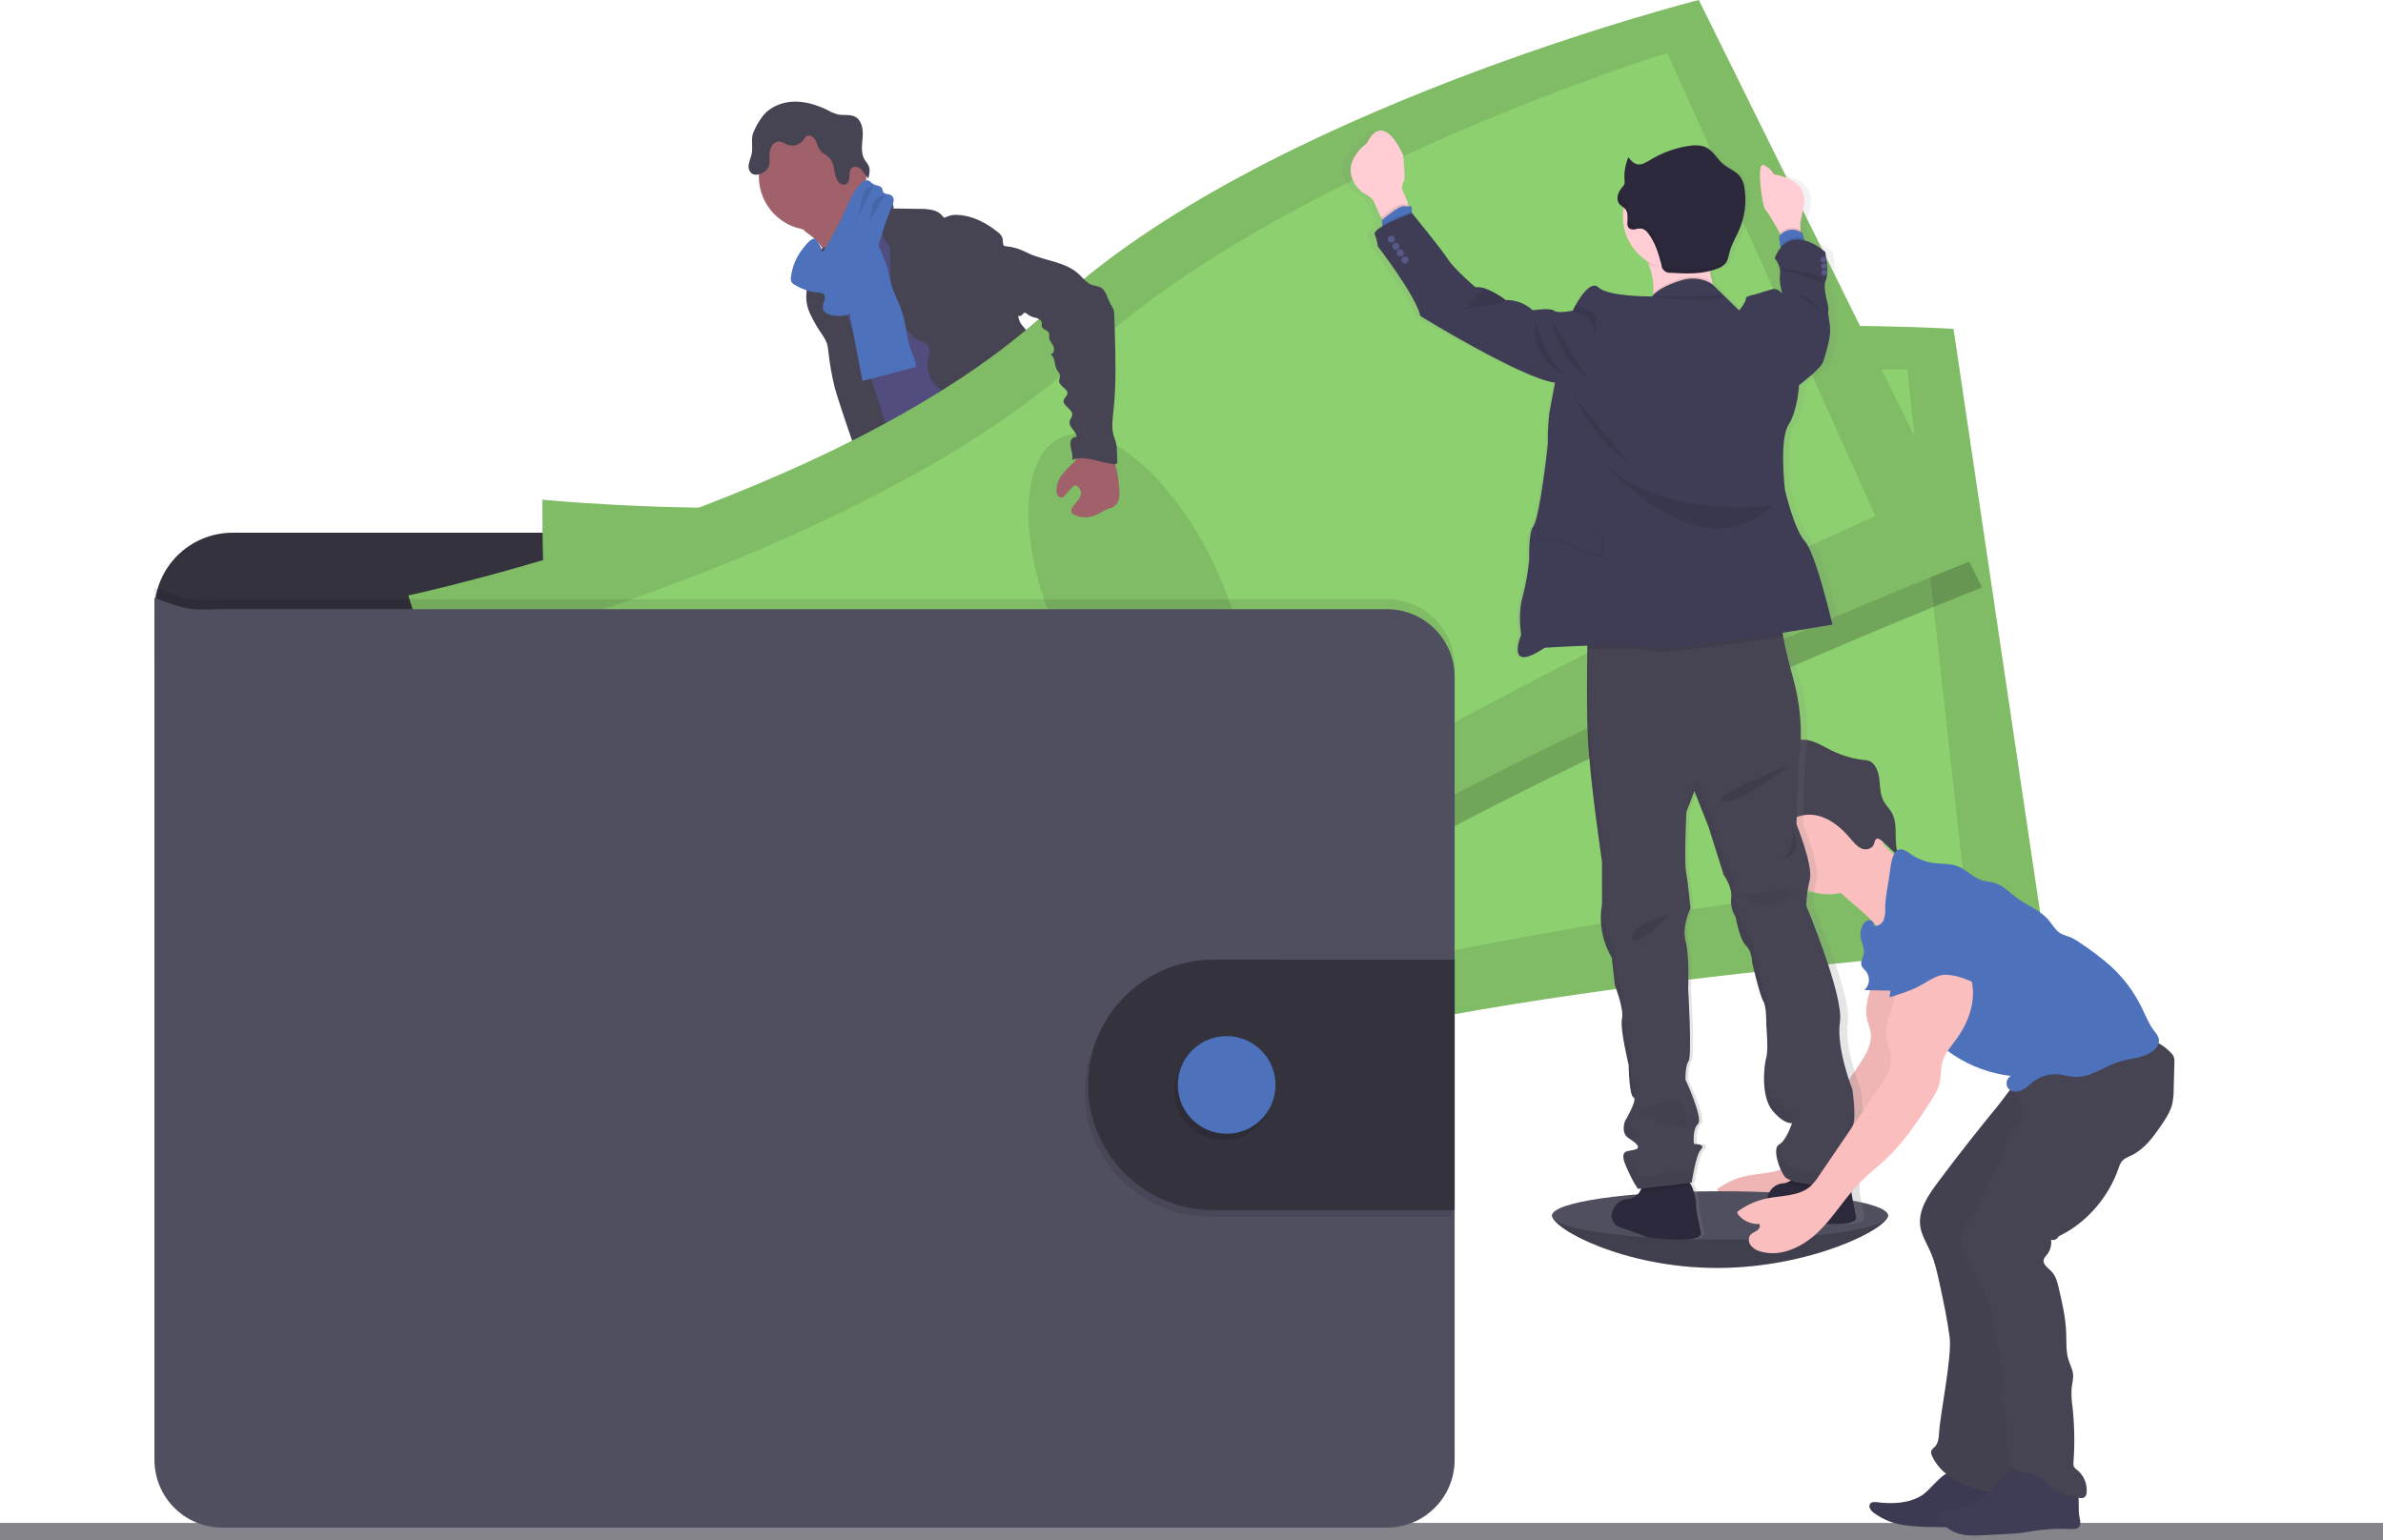<?xml version="1.0" encoding="utf-8"?>
<!-- Generator: Adobe Illustrator 16.0.3, SVG Export Plug-In . SVG Version: 6.00 Build 0)  -->
<!DOCTYPE svg PUBLIC "-//W3C//DTD SVG 1.1//EN" "http://www.w3.org/Graphics/SVG/1.1/DTD/svg11.dtd">
<svg version="1.1" id="baed4b18-14ee-447f-bd84-b0265ca0ad8a"
	 xmlns="http://www.w3.org/2000/svg" xmlns:xlink="http://www.w3.org/1999/xlink" x="0px" y="0px" width="1049.58px"
	 height="678.59px" viewBox="0 0 1049.58 678.59" enable-background="new 0 0 1049.58 678.59" xml:space="preserve">
<title>wallet</title>
<rect y="670.92" fill="#85848B" width="1049.58" height="7.67"/>
<path fill="#504F60" d="M831.54,535.49c0,5.899-34.39,23.1-75.24,23.1c-40.85,0-72.68-17.2-72.68-23.1c0-5.9,33.11-4,74-4
	S831.54,529.58,831.54,535.49z"/>
<path opacity="0.2" enable-background="new    " d="M831.54,535.49c0,5.899-34.39,23.1-75.24,23.1c-40.85,0-72.68-17.2-72.68-23.1"
	/>
<path fill="#4D72BB" d="M420.15,427.23c6.63,0.85,13.51,1.39,19.859-0.671c1-0.31,2.101-1,2-2c-0.071-0.363-0.226-0.705-0.45-1
	c-2.394-3.59-4.404-7.421-6-11.43c-0.063-0.209-0.192-0.392-0.369-0.52c-0.207-0.075-0.434-0.075-0.641,0
	c-2.93,0.77-5.46,2.659-8.37,3.47c-1.483,0.407-3.032,0.522-4.56,0.34c-1.32-0.15-3.12-1.24-4.32-1.1
	C417.98,418.69,419.64,422.77,420.15,427.23z"/>
<path fill="#4D72BB" d="M545.54,416.16c4.37-3,8.9-6.15,11.479-10.78c0.185-0.276,0.292-0.598,0.311-0.93
	c-0.044-0.327-0.172-0.637-0.37-0.9c-2.458-3.907-5.621-7.321-9.33-10.07c-1.935,1.367-3.683,2.98-5.2,4.801
	c-1.1,1.159-4.14,3-4.17,4.77c0,1,1.16,2.16,1.7,3c0.73,1.08,1.42,2.18,2.08,3.3C542.42,409.9,545.89,415.94,545.54,416.16z"/>
<path fill="#514E7F" d="M446.14,440.62c0.078,1.03-0.204,2.056-0.8,2.899c-0.467,0.47-1.045,0.813-1.68,1
	c-9.271,3.32-20-0.819-29.25,2.45c-1.9,0.67-3.7,1.641-5.61,2.28c-2.276,0.685-4.626,1.101-7,1.24c-3.27,0.31-6.56,0.51-9.84,0.6
	c-2.492,0.177-4.997-0.043-7.42-0.649c-2.451-0.628-4.52-2.268-5.69-4.511c-0.503-0.994-0.603-2.144-0.28-3.21
	c0.145-0.365,0.352-0.703,0.61-1c0.626-0.703,1.363-1.301,2.18-1.77l3.41-2.2c1.599-1.131,3.336-2.052,5.17-2.74
	c1.35-0.439,2.78-0.63,4.15-1c4.79-1.399,8.45-5.2,11.851-8.85l4.64-4.95c0.434-0.545,0.983-0.985,1.61-1.29
	c0.644-0.215,1.327-0.279,2-0.19c4.507,0.322,8.858,1.781,12.649,4.24c0.969,0.727,2.016,1.344,3.12,1.84
	c2.72,1.061,6.21,0.261,8.72-1.08c1.19-0.64,0.931-1,1.431-2.14s1.72-1.87,2.779-0.83c0.32,0.359,0.547,0.792,0.66,1.26
	c1,3.301,0.62,6.851,0.62,10.311c-0.029,0.541,0.038,1.083,0.2,1.6c0.255,0.521,0.56,1.018,0.91,1.48
	c0.071,0.122,0.135,0.249,0.189,0.38C446.082,437.321,446.312,438.979,446.14,440.62z"/>
<path fill="#464353" d="M446.14,440.62c0.078,1.03-0.204,2.056-0.8,2.899c-0.467,0.47-1.045,0.813-1.68,1
	c-9.271,3.32-20-0.819-29.25,2.45c-1.9,0.67-3.7,1.641-5.61,2.28c-2.276,0.685-4.626,1.101-7,1.24c-3.27,0.31-6.56,0.51-9.84,0.6
	c-2.492,0.177-4.997-0.043-7.42-0.649c-2.451-0.628-4.52-2.268-5.69-4.511c-0.503-0.994-0.603-2.144-0.28-3.21
	c0.145-0.365,0.352-0.703,0.61-1c0.54,1.13,0.93,2.63,1.27,3.17c0.929,1.619,2.51,2.76,4.34,3.13c1.354,0.084,2.71-0.09,4-0.51
	c8.4-2.08,17.33-2.109,25.4-5.26c2.77-1.09,5.409-2.54,8.319-3.2s6-0.479,9-0.729c4.74-0.381,9.33-1.811,14-2.561
	C446.113,437.305,446.329,438.973,446.14,440.62z"/>
<path fill="#514E7F" d="M566.77,415.55c-0.439,3.521-2.67,6.55-5.119,9.12c-2.45,2.57-5.221,4.88-7.17,7.84
	c-2.4,3.67-3.48,8.221-6.601,11.32c-1.197,1.127-2.543,2.086-4,2.85c-1.632,0.963-3.357,1.757-5.149,2.37
	c-4.66,1.49-9.681,1.15-14.551,0.79c-1.581-0.015-3.146-0.316-4.62-0.89c-0.67-0.341-1.313-0.735-1.92-1.181
	c-1.221-0.751-2.248-1.778-3-3c-0.369-0.663-0.473-1.442-0.29-2.18c0.278-0.812,0.757-1.541,1.391-2.12
	c1.096-1.14,2.272-2.199,3.52-3.17c1.712-1.104,3.255-2.452,4.58-4c0.813-1.223,1.412-2.575,1.771-4
	c0.708-2.495,1.141-5.061,1.29-7.649c-0.006-1.721,0.172-3.438,0.529-5.12c0.74-2.641,2.7-5,2.48-7.73
	c-0.089-0.391-0.054-0.8,0.1-1.17c0.233-0.289,0.558-0.49,0.92-0.57c1.528-0.608,3.141-0.982,4.78-1.109
	c1.666-0.115,3.296,0.523,4.44,1.74c0.68,0.819,1.13,2,2.13,2.319c0.495,0.136,1.016,0.156,1.52,0.061c2.46-0.25,5.061-0.561,7-2.15
	c1.813-1.626,2.864-3.935,2.9-6.37c0-0.91-0.41-1.859,1-2c1.06-0.14,1.9,1,2.439,1.7c1.95,2.61,3.95,5.34,4.681,8.521
	c0.283-0.11,0.585-0.168,0.89-0.171c1.266-0.011,2.457,0.598,3.19,1.631C566.696,412.521,567.005,414.053,566.77,415.55z"/>
<path fill="#464353" d="M566.77,415.55c-0.439,3.521-2.67,6.55-5.119,9.12c-2.45,2.57-5.221,4.88-7.17,7.84
	c-2.4,3.67-3.48,8.221-6.601,11.32c-1.197,1.127-2.543,2.086-4,2.85c-1.632,0.963-3.357,1.757-5.149,2.37
	c-4.66,1.49-9.681,1.15-14.551,0.79c-1.581-0.015-3.146-0.316-4.62-0.89c-0.67-0.341-1.313-0.735-1.92-1.181
	c-1.221-0.751-2.248-1.778-3-3c0.938-0.45,1.961-0.695,3-0.72c2.16,0.12,3.74,2.16,5.811,2.79c2.95,0.891,5.89-1.189,8.88-1.899
	c1.95-0.461,4-0.341,5.93-1c1.608-0.622,3.095-1.522,4.391-2.66c1.775-1.27,3.355-2.793,4.689-4.521
	c1.108-1.728,2.03-3.567,2.75-5.49c1.579-3.683,3.438-7.24,5.561-10.64c0.313-0.538,0.693-1.035,1.13-1.479
	c0.47-0.431,1-0.73,1.529-1.11c2-1.51,2.83-4,3.53-6.44c0.189-0.741,0.454-1.462,0.79-2.149c1.266-0.012,2.457,0.598,3.19,1.63
	C566.681,412.4,567.019,413.994,566.77,415.55z"/>
<path fill="#A1616A" d="M357.08,103.77c2.489,1.865,4.538,4.255,6,7c1.4,2.74,9.47,24,9,27.09c2.63-2.65,13-3.08,15.66-5.73
	c1.11-1.11,7.1-6.65,8-7.94c0.899-1.29,7.58-4,8.31-5.36c2.73-4.89-19.36-23.42-16.53-28.25c0.157-0.222,0.237-0.489,0.23-0.76
	c-0.064-0.228-0.193-0.433-0.37-0.59c-1.81-1.85-4.21-3-6.39-4.37c-2.18-1.37-4.28-3.28-4.87-5.8
	c-2.079,0.957-3.987,2.247-5.65,3.82c-4.054,3.474-8.037,7.017-11.95,10.63c-1.53,1.42-4.49,3.31-5.2,5.34
	C352.48,101.03,355.62,102.58,357.08,103.77z"/>
<path fill="#514E7F" d="M392.84,95.9c-3.389,2.278-6.556,4.869-9.46,7.74c-2.74,2.71-5.34,5.85-6,9.64c-0.28,1.49-0.24,3-0.47,4.51
	c-1,6.55-6.66,11.35-9.16,17.48c-0.724,1.892-1.257,3.852-1.59,5.85c-0.703,3.788-1.087,7.628-1.15,11.48
	c-0.06,3.73,3.6,6.3,4.94,9.78c1.34,3.48,1.7,7.06,2.38,10.63c1.28,6.74,3.63,13.24,6,19.7c4.93,13.62,20.91,51.27,25.84,64.9
	c15.11-3.79,55.33-12.5,68.71-20.49c4.46-2.66-30.95-32.67-26.18-34.74c0.972-0.151,1.636-1.061,1.485-2.032
	c-0.026-0.166-0.075-0.326-0.146-0.478c-4.77-20.86-19.69-38-26.46-58.31c-2.35-7.05-6.57-13.07-9.77-19.77
	c-2.9-6.07-4.45-12.78-7.921-18.55c-0.654-1.189-1.51-2.255-2.529-3.15c-0.866-0.664-1.802-1.23-2.79-1.69
	C396.59,97.44,394.75,96.87,392.84,95.9z"/>
<circle fill="#A1616A" cx="357.88" cy="77.75" r="23.65"/>
<path fill="#464353" d="M381.94,88.86c2.413-2.225,5.947-2.734,8.89-1.28c1.6,0.83,3,2.51,2.64,4.27l11.73,0.18
	c1.867-0.051,3.733,0.12,5.56,0.51c1.839,0.4,3.479,1.429,4.641,2.91c0.14,0.19,0.3,0.42,0.54,0.45
	c0.195,0.003,0.386-0.061,0.54-0.18c1.804-0.905,3.837-1.253,5.84-1c6.34,0.41,12.2,3.58,17.17,7.54c0.896,0.616,1.592,1.482,2,2.49
	c0.41,1.33-0.08,3,1,3.95c0,11,3.78,21.28,6.3,32c0.45,1.91,2.28,3.6,3.55,5.1c1.569,1.663,2.851,3.576,3.79,5.66
	c2.141,5.56-0.81,12.1,1.271,17.68c0.88,2.36,2.58,4.3,4,6.35c1.871,2.367,3.055,5.204,3.42,8.2c0.09,1.34-0.08,2.69,0,4
	c0.134,1.802,0.47,3.583,1,5.31c0.854,3.227,1.746,6.45,2.68,9.67c1.521,5.2,3.5,10.81,8.16,13.58
	c-11.25,1.91-23.11,3.78-33.83-0.13c-1.495-0.51-2.915-1.22-4.22-2.11c-3.87-2.76-5.74-7.48-7.41-11.94
	c-1.86-5-3.75-10.09-4.13-15.41c0.004-1.692-0.235-3.376-0.71-5c-1.09-2.9-4-4.65-6.641-6.26c-2.98-1.633-5.682-3.733-8-6.22
	c-2.324-2.532-3.497-5.913-3.239-9.34c0.199-1.65,0.85-3.24,0.909-4.9c0.061-1.66-0.68-3.56-2.27-4
	c-8.19-2.48-12.1-12.18-13.92-20.54c-0.786-4.321-1.137-8.709-1.05-13.1l-0.11-8.53c-2.284-2.078-3.615-5.003-3.68-8.09
	c0.109-0.892,0.092-1.793-0.05-2.68c-0.396-1.084-1.04-2.06-1.88-2.85C384.622,93.294,383.107,91.173,381.94,88.86z"/>
<path fill="#464353" d="M356.75,115.9c-0.27,2.64,0.33,5.35-0.26,7.94c-0.23,1-0.63,2-0.92,2.93
	c-0.886,3.728-0.503,7.645,1.09,11.13c1.591,3.451,3.495,6.748,5.69,9.85c0.742,1.059,1.353,2.204,1.82,3.41
	c0.378,1.266,0.613,2.571,0.7,3.89c0.579,5.296,1.508,10.547,2.78,15.72c1.12,4.48,13.84,42.78,16.8,46.33
	c0.537,0.786,1.352,1.34,2.28,1.55c0.669,0.025,1.335-0.112,1.94-0.4l6-2.3c0.51-0.156,0.983-0.415,1.39-0.76
	c0.563-0.657,0.868-1.495,0.86-2.36c0.43-4.88-12.32-43.45-13.94-48.06c-4.9-13.92-11.42-27.34-14.61-41.75
	c-0.89-4-1.36-10.16-4.29-13.35c-1.21-1.32-0.8-0.76-2.25-0.07c-0.733,0.318-1.441,0.689-2.12,1.11
	C357.991,111.905,356.903,113.812,356.75,115.9z"/>
<path fill="#464353" d="M472.16,202.56"/>
<path fill="#4D72BB" d="M374.96,142.31c1.61,8.51,3.27,17,4.92,25.51l23.48-6.15c0.189-2.46-1.12-4.74-2-7
	c-2.141-5.37-2.19-11.35-3.92-16.87c-1.311-4.2-3.59-8.06-4.82-12.29c-0.71-2.46-1.07-5-1.77-7.49
	c-0.751-2.445-1.673-4.834-2.76-7.15c-1.318-3.358-3.037-6.544-5.12-9.49c-3,1.12-6.2,2.42-7.91,5.13
	c-0.877,1.527-1.377,3.241-1.46,5c-0.41,5.271,1.5,10.57,0.87,15.81C373.821,132.31,373.987,137.373,374.96,142.31z"/>
<path fill="#464353" d="M403.75,255.51c1.32,5-0.59,10.26-2.15,15.21c-2.349,7.456-3.949,15.127-4.779,22.9
	c-0.103,1.978-0.5,3.93-1.18,5.79c-0.74,1.67-2,3.08-2.86,4.67c-2.36,4.18-2.3,9.28-1.79,14.06c0.34,3.15,0.85,6.29,1.48,9.391
	c0.77,3.79,1.72,7.75,0.61,11.45c1.86-0.41,3.12,2,3,3.89s-0.73,4,0.18,5.63c2.3,0.84,2.32,4,2.25,6.45
	c0.038,4.248,0.575,8.477,1.601,12.6c3.479,16.733,7.173,33.42,11.08,50.061c8.449,2.62,18.319,5.35,26.38,1.72
	c1.5-0.67,3-1.74,3.34-3.36c0.088-0.873-0.021-1.755-0.32-2.58l-3.82-13.899c-0.93-3.36-1.859-6.83-1.369-10.28
	c0.369-2.57,1.489-5.34,0.229-7.61c-0.43-0.779-1.11-1.39-1.61-2.13c-2-2.93-0.949-6.85-0.789-10.399
	c0.062-0.797,0.008-1.599-0.16-2.38c-0.274-0.913-0.657-1.789-1.141-2.61c-3.156-6.129-4.673-12.971-4.399-19.86
	c0.119-0.879-0.002-1.773-0.351-2.59c-0.242-0.337-0.46-0.69-0.649-1.06c-0.149-0.643-0.075-1.316,0.21-1.91
	c-1.146-0.87-2.181-1.877-3.08-3c2.021-1.257,2.642-3.914,1.385-5.936c-0.182-0.293-0.398-0.563-0.645-0.805
	c1.218-0.245,2.007-1.432,1.761-2.649c-0.094-0.471-0.337-0.897-0.691-1.221c-0.489-0.34-1.14-0.489-1.489-1
	c-0.54-0.739-0.101-1.77,0.34-2.56l2.33-4.21c1.739-3.13,2.13-7,4-10c2.68-4.37,4.43-9.24,6.159-14.06l6.73-18.57l4.53,3.93
	c1.509,1.153,2.773,2.594,3.72,4.24c0.645,1.627,1.052,3.338,1.21,5.08c1.66,10.08,8,18.82,10.35,28.75
	c0.521,2.21,0.87,4.529,2.141,6.42c0.454,0.58,0.862,1.195,1.22,1.84c0.331,0.982,0.503,2.013,0.51,3.05
	c0.425,4.109,2.614,7.832,6,10.2c2.23,1.53,5,2.58,6.21,5c0.242,0.749,0.578,1.465,1,2.13c1.08,1.3,3.41,1.45,3.87,3.08
	c0.26,0.91-0.22,2,0.29,2.8c0.29,0.37,0.673,0.656,1.11,0.83l6.51,3.25c7.28,3.64,11,12,16.37,18.09
	c1.854,1.983,3.497,4.155,4.9,6.48c2.319,4.149,3.39,9.359,7.31,12c1.054,0.546,2.013,1.259,2.84,2.109
	c1.23,1.62,0.78,3.891,0.891,5.931c0.109,2.04,1.67,4.47,3.609,3.85c-0.68,2.471-0.68,5.079,0,7.55
	c8.518-0.438,16.64-3.728,23.061-9.34c1.899-1.66,3.729-3.78,3.75-6.3c0.028-0.436-0.068-0.869-0.28-1.25
	c-0.385-0.492-0.892-0.875-1.47-1.11c-6.091-3.3-7.92-10.95-11-17.16c-2.69-5.479-6.67-10.199-10-15.29
	c-7.24-10.949-12.181-24.199-23.131-31.43c-2.409-1.59-5.21-3-6.42-5.63c-0.67-1.47-0.75-3.15-1.279-4.67
	c-0.53-1.521-1.801-3-3.42-3c0.899-2.2,0.72-4.88,0.779-7.26c0.062-1.057-0.06-2.115-0.359-3.13c-0.416-1.092-0.956-2.132-1.61-3.1
	c-2.856-4.837-4.285-10.385-4.12-16c0.08-2.89,0.59-5.87-0.28-8.63c-0.439-1.39-1.21-2.66-1.739-4
	c-0.799-2.428-1.221-4.964-1.25-7.52l-0.601-9.61c-0.09-3.201-0.506-6.384-1.239-9.5c-2-7.46-4-38.71-10.851-42.23
	c-6.85-3.52-18.62,20.53-26.33,21c-3.41,0.142-6.781,0.792-10,1.93c-5.13,1.92-9.43,5.5-13.62,9l-14.18,11.91
	C409.54,251.41,407.06,253.77,403.75,255.51z"/>
<path fill="#464353" d="M335.69,51.49c3.12-4.26,8.48-6.521,13.76-6.71c5.28-0.19,10.48,1.47,15.21,3.82
	c1.396,0.794,2.888,1.405,4.44,1.82c2.5,0.51,5.28-0.17,7.54,1c3,1.59,3.58,5.64,3.32,9c-0.26,3.36-0.89,7.09,0.9,10
	c0.635,0.83,1.213,1.702,1.73,2.61c0.77,1.73,0.32,3.73-0.14,5.56c-1.17-1-1.83-2.51-2.87-3.67s-2.85-1.94-4.14-1.07
	c-1.29,0.87-1.27,2.45-1.34,3.87c-0.07,1.42-0.43,3.12-1.77,3.58c-1.146,0.261-2.333-0.203-3-1.17c-2.29-2.8-1.37-7.27-3.64-10.09
	c-1.29-1.6-3.44-2.38-4.63-4.06c-0.94-1.32-1.18-3-2-4.42s-2.73-2.46-4-1.48c-0.434,0.414-0.795,0.897-1.07,1.43
	c-1.631,2.335-4.651,3.246-7.3,2.2c-0.983-0.604-2.047-1.065-3.16-1.37c-1.486-0.074-2.885,0.701-3.61,2
	c-0.718,1.272-1.064,2.721-1,4.18c0,2,0.36,4.13-0.78,5.73c-0.434,0.603-0.977,1.118-1.6,1.52c-1.67,1.07-4,1.79-5.54,0.57
	c-1.062-0.988-1.531-2.459-1.24-3.88c0.3-1.392,0.694-2.762,1.18-4.1c0.88-3.1-0.27-6.59,0.69-9.51
	C332.636,56.22,334.002,53.743,335.69,51.49z"/>
<path fill="#4D72BB" d="M348.36,122.04c-0.15,0.729-0.073,1.486,0.22,2.17c0.297,0.466,0.702,0.854,1.18,1.13
	c3.363,2.095,7.188,3.334,11.14,3.61c0.538,0.009,1.066,0.146,1.54,0.4c0.94,0.62,1,2,0.65,3.1c-0.466,1.038-0.708,2.162-0.71,3.3
	c0.29,2.09,2.77,3,4.86,3.31c2.93,0.37,6.14,0.18,8.46-1.65c1.571-1.434,2.77-3.229,3.49-5.23c5.74-13.19,7.75-27.77,13.56-40.92
	c0.44-0.858,0.734-1.784,0.87-2.74c0.125-0.974-0.289-1.939-1.08-2.52c-1.08-0.67-2.76-0.29-3.49-1.34
	c-0.36-0.53-0.32-1.25-0.64-1.81c-0.67-1.19-2.43-1-3.63-1.69c-0.94-0.5-1.59-1.53-2.64-1.73c-1.045-0.059-2.057,0.378-2.73,1.18
	c-3.41,3.18-5.2,7.69-7.1,11.95c-2.901,6.53-6.298,12.828-10.16,18.84c0.45-0.7-2.16-6-3.18-6.23c-1.79-0.36-4.08,2.78-5.05,3.95
	C350.876,112.811,348.947,117.292,348.36,122.04z"/>
<path opacity="0.1" enable-background="new    " d="M384.69,82.09c-1.455,0.024-2.82,0.709-3.71,1.86c-1.07,1.39-1.28,3.23-1.55,5
	c-0.91,5.607-2.912,10.982-5.89,15.82"/>
<path opacity="0.1" enable-background="new    " d="M389.79,86.08c-2.017,0.045-3.861,1.151-4.85,2.91
	c-0.662,1.573-1.074,3.239-1.22,4.94c-0.857,3.77-2.511,7.312-4.85,10.39"/>
<path fill="#33323D" d="M627.45,281.58v-12.42c-0.006-19.039-15.441-34.47-34.48-34.47H102.48c-19.039,0-34.475,15.431-34.48,34.47
	v22.9L627.45,281.58z"/>
<path fill="#8DD070" d="M238.93,220.13c0,0-1.4,86.86,14,115.44s22,152.909,22,152.909s161.44,16.7,273.94-20
	c112.5-36.699,351.88-51.71,351.88-51.71l-40.34-271.89c0,0-199.29-12.78-312.66,41.29S238.93,220.13,238.93,220.13z"/>
<path opacity="0.1" enable-background="new    " d="M238.93,220.13c0,0-1.4,86.86,14,115.44s22,152.909,22,152.909
	s161.44,16.7,273.94-20c112.5-36.699,351.88-51.71,351.88-51.71l-40.34-271.89c0,0-199.29-12.78-312.66,41.29
	S238.93,220.13,238.93,220.13z"/>
<path fill="#8DD070" d="M274.66,251.86c0,0-5.05,71.67,7.62,94.57c12.67,22.9,13.26,125.13,13.26,125.13s145.29,6.74,248.64-28.439
	c103.351-35.18,320.53-58,320.53-58l-24.68-222.35c0,0-179.7-1.85-284.58,47.67S274.66,251.86,274.66,251.86z"/>
<ellipse transform="matrix(-0.124 -0.992 0.992 -0.124 291.418 901.63)" opacity="0.1" enable-background="new    " cx="543.855" cy="322.13" rx="80.9" ry="37.719"/>
<path opacity="0.2" enable-background="new    " d="M751.15,12.43c0,0-193.61,49-284.91,135.25
	c-91.3,86.25-283.5,127.09-283.5,127.09s25.32,83.09,48.74,105.57c23.42,22.48,67.84,138.8,67.84,138.8S458.09,485.48,553.89,416
	c95.801-69.48,319.07-157.23,319.07-157.23L751.15,12.43z"/>
<path fill="#8DD070" d="M179.83,262.33c0,0,25.31,83.1,48.71,105.58c23.4,22.479,67.84,138.79,67.84,138.79
	s158.79-33.65,254.601-103.13c95.81-69.48,319.06-157.2,319.06-157.2L748.23,0c0,0-193.601,49-284.9,135.25
	S179.83,262.33,179.83,262.33z"/>
<path opacity="0.1" enable-background="new    " d="M179.83,262.33c0,0,25.31,83.1,48.71,105.58
	c23.4,22.479,67.84,138.79,67.84,138.79s158.79-33.65,254.601-103.13c95.81-69.48,319.06-157.2,319.06-157.2L748.23,0
	c0,0-193.601,49-284.9,135.25S179.83,262.33,179.83,262.33z"/>
<path fill="#8DD070" d="M223.54,281.57c0,0,17.19,69.77,36.28,87.67c19.09,17.899,51,115,51,115S451.16,446.06,538.73,380.86
	C626.3,315.66,826.02,227.39,826.02,227.39L734.31,23.27c0,0-171.59,53.37-256.22,132.69S223.54,281.57,223.54,281.57z"/>
<ellipse transform="matrix(-0.422 -0.906 0.906 -0.422 471.986 832.543)" opacity="0.1" enable-background="new    " cx="501.341" cy="265.84" rx="80.9" ry="37.72"/>
<path opacity="0.1" enable-background="new    " d="M640.69,293.77v345c0,16.476-13.355,29.83-29.83,29.83c-0.004,0-0.007,0-0.011,0
	h-513c-16.471-0.005-29.82-13.358-29.82-29.83V258.99c14.7,5.46,14.7,5.46,29.82,5h513
	C627.307,263.99,640.657,277.313,640.69,293.77z"/>
<path fill="#504F60" d="M640.69,298.16v345c-0.006,16.477-13.364,29.83-29.841,29.83h-513c-16.471-0.006-29.82-13.359-29.82-29.83
	V263.37c14.7,5.45,14.7,5.45,29.82,5h513C627.311,268.37,640.662,281.699,640.69,298.16z"/>
<path opacity="0.1" enable-background="new    " d="M639.23,425.71v110.33h-107c-30.467-0.41-54.833-25.44-54.424-55.907
	c0.402-29.889,24.534-54.021,54.424-54.423H639.23z"/>
<path fill="#33323D" d="M640.69,422.77V533.12h-107c-30.467-0.41-54.833-25.44-54.424-55.907
	c0.402-29.889,24.534-54.021,54.424-54.423L640.69,422.77z"/>
<circle opacity="0.1" enable-background="new    " cx="538.82" cy="480.88" r="21.51"/>
<circle fill="#4D72BB" cx="540.28" cy="477.96" r="21.51"/>
<path fill="#FBBEBE" d="M826.42,421.82c0.85,9.21-6.12,18.149-4.09,27.17c0.439,1.93,1.27,3.75,1.57,5.7
	c0.84,5.359-2.351,10.43-5.4,14.909l-26.2,38.44c-1.049,1.689-2.306,3.242-3.74,4.62c-5,4.46-12.52,4-19.1,5.33
	c-4.626,0.938-8.993,2.87-12.8,5.66c-0.331,0.282-0.384,0.773-0.12,1.119c2.209,3.009,5.794,4.692,9.521,4.471
	c0.689,0.91,0,2.239-1,2.89c-1.41,1-3.341,1.24-3.62,3.62c-0.1,0.831,0.068,1.672,0.479,2.4c1.056,1.616,2.697,2.76,4.58,3.189
	c9.07,2.771,18.87-2.1,25.66-8.729s11.66-15,18.32-21.75c3.689-3.73,7.88-6.931,11.68-10.551c7.58-7.22,13.47-16,19.16-24.789
	c1.71-2.65,3.43-5.37,4.149-8.44c0.721-3.07,0.38-6.17,1.19-9.14c1.06-3.9,3.91-7,6.28-10.271c4.649-6.4,7.75-14.229,7.14-22.11
	c-0.61-7.88-5.5-15.67-12.94-18.35c-2.306-0.926-4.849-1.08-7.25-0.439c-3.05,0.939-5.3,3.46-7.38,5.869l-5,5.75
	c-1.246,1.262-2.232,2.757-2.899,4.4c-0.654,1.686-0.264,3.597,1,4.89"/>
<path opacity="0.05" enable-background="new    " d="M826.42,421.82c0.85,9.21-6.12,18.149-4.09,27.17
	c0.439,1.93,1.27,3.75,1.57,5.7c0.84,5.359-2.351,10.43-5.4,14.909l-26.2,38.44c-1.049,1.689-2.306,3.242-3.74,4.62
	c-5,4.46-12.52,4-19.1,5.33c-4.626,0.938-8.993,2.87-12.8,5.66c-0.331,0.282-0.384,0.773-0.12,1.119
	c2.209,3.009,5.794,4.692,9.521,4.471c0.689,0.91,0,2.239-1,2.89c-1.41,1-3.341,1.24-3.62,3.62c-0.1,0.831,0.068,1.672,0.479,2.4
	c1.056,1.616,2.697,2.76,4.58,3.189c9.07,2.771,18.87-2.1,25.66-8.729s11.66-15,18.32-21.75c3.689-3.73,7.88-6.931,11.68-10.551
	c7.58-7.22,13.47-16,19.16-24.789c1.71-2.65,3.43-5.37,4.149-8.44c0.721-3.07,0.38-6.17,1.19-9.14c1.06-3.9,3.91-7,6.28-10.271
	c4.649-6.4,7.75-14.229,7.14-22.11c-0.61-7.88-5.5-15.67-12.94-18.35c-2.306-0.926-4.849-1.08-7.25-0.439
	c-3.05,0.939-5.3,3.46-7.38,5.869l-5,5.75c-1.246,1.262-2.232,2.757-2.899,4.4c-0.654,1.686-0.264,3.597,1,4.89"/>
<path fill="#3F3D56" d="M846.25,658.92c-5.72,3.49-12.85,3.7-19.5,2.89c-1.07-0.13-2.34-0.21-3,0.62c-1,1.2,0.18,3,1.4,3.931
	c3.922,2.944,8.53,4.841,13.39,5.51c4.339,0.615,8.718,0.906,13.1,0.87c12,0.21,24,0.41,35.811-1.311c0.699-0.053,1.381-0.25,2-0.58
	c0.761-0.534,1.29-1.339,1.479-2.25c0.811-3.08-0.75-6.38-3.109-8.52c-2.36-2.141-5.391-3.33-8.351-4.48l-10.399-4.05
	c-2.44-0.95-6.351-3.47-9-3.27C855.09,648.64,850.38,656.5,846.25,658.92z"/>
<path opacity="0.05" enable-background="new    " d="M846.25,658.92c-5.72,3.49-12.85,3.7-19.5,2.89c-1.07-0.13-2.34-0.21-3,0.62
	c-1,1.2,0.18,3,1.4,3.931c3.922,2.944,8.53,4.841,13.39,5.51c4.339,0.615,8.718,0.906,13.1,0.87c12,0.21,24,0.41,35.811-1.311
	c0.699-0.053,1.381-0.25,2-0.58c0.761-0.534,1.29-1.339,1.479-2.25c0.811-3.08-0.75-6.38-3.109-8.52
	c-2.36-2.141-5.391-3.33-8.351-4.48l-10.399-4.05c-2.44-0.95-6.351-3.47-9-3.27C855.09,648.64,850.38,656.5,846.25,658.92z"/>
<path fill="#464353" d="M853.54,520.86c-4.33,5.76-8.81,12.409-7.74,19.54c0.58,3.84,2.73,7.229,4.311,10.779
	c2.14,4.82,3.26,10,4.359,15.16c1.62,7.54,3.25,15.101,4.24,22.76c1.13,8.65-4.18,33.681-4.67,42.391c-0.12,2.1-0.37,4.37-1.83,5.88
	c-0.57,0.6-1.33,1.08-1.59,1.86c-0.152,0.751-0.028,1.532,0.35,2.199c2.44,5.5,7.431,9.601,13,11.94c5.57,2.34,19,6.38,25.07,6.59
	c0.8,0.088,1.609-0.019,2.36-0.31c0.807-0.493,1.442-1.223,1.819-2.091c4.351-8.319,0.17-37.899,0.23-47.289
	c0.06-7.83,1.909-15.61,1.569-23.431c-0.279-6.28-2-12.42-2.569-18.68c-1-10.26,0.88-20.57,2.77-30.71
	c1.44-7.78,2.891-15.561,4.74-23.24c1.13-4.689,2.44-9.42,5-13.49c2-3.229,4.81-5.93,7.14-9c6.468-8.479,9.341-19.16,8-29.739
	c-0.14-1-15,3.77-16.31,4.34c-5.345,2.263-10.263,5.426-14.54,9.35c-3.44,3.28-6.15,7.66-9.16,11.33
	c-4.26,5.193-8.467,10.424-12.62,15.69C862.73,508.71,858.087,514.767,853.54,520.86z"/>
<path opacity="0.05" enable-background="new    " d="M853.54,520.51c-4.33,5.76-8.81,12.42-7.74,19.54
	c0.58,3.851,2.73,7.24,4.311,10.79c2.14,4.811,3.26,10,4.359,15.15c1.62,7.55,3.25,15.109,4.24,22.76
	c1.13,8.66-4.18,33.68-4.67,42.39c-0.12,2.101-0.37,4.38-1.83,5.891c-0.57,0.59-1.33,1.069-1.59,1.85
	c-0.153,0.752-0.029,1.533,0.35,2.2c2.44,5.51,7.431,9.6,13,12c5.57,2.4,19,4.49,25.07,4.689c0.8,0.089,1.609-0.018,2.36-0.31
	c0.809-0.486,1.445-1.214,1.819-2.08c4.351-8.32,0.17-36,0.23-45.4c0.06-7.84,1.909-15.609,1.569-23.439
	c-0.279-6.28-2-12.42-2.569-18.67c-1-10.271,0.88-20.58,2.77-30.72c1.44-7.771,2.891-15.551,4.74-23.24c1.13-4.69,2.44-9.42,5-13.49
	c2-3.229,4.81-5.93,7.14-9c6.47-8.478,9.343-19.16,8-29.74c-0.14-1-15,3.771-16.31,4.341c-5.344,2.27-10.261,5.436-14.54,9.359
	c-3.44,3.271-6.15,7.65-9.16,11.32c-4.26,5.193-8.467,10.427-12.62,15.7C862.73,508.373,858.087,514.41,853.54,520.51z"/>
<circle fill="#FBBEBE" cx="805.36" cy="369.73" r="24.27"/>
<path fill="#FBBEBE" d="M827.22,368.71c4.531,7.227,11.804,12.302,20.15,14.06l-1.83,6.65c-3.16,11.42-6.71,23.5-15.53,31.42
	c1-3.87-0.279-8-2.46-11.359c-2.18-3.36-5.24-6-8.24-8.61l-13.97-12.101c-0.403-0.328-0.742-0.728-1-1.18
	c-0.345-0.853-0.345-1.807,0-2.66c1.78-5.54,6.86-9,11-12.739c2.078-1.935,3.933-4.095,5.53-6.44
	C823.66,361.77,825.39,365.77,827.22,368.71z"/>
<path fill="#464353" d="M773.39,345.33l-0.55-4.561c3.83,1,7.47-2.26,9.92-5.63s4.721-7.34,8.45-8.75c4.53-1.699,9.33,1,13.66,3.28
	c4.848,2.69,10.168,4.422,15.67,5.1c0.878,0.029,1.748,0.171,2.59,0.421c2.82,1,4.16,4.54,4.57,7.75s0.3,6.619,1.689,9.479
	c1,2.17,2.86,3.78,4,5.92c3,5.74,0.101,13.59,3.23,19.22l-7.78-7.13c-0.71-0.649-1.71-1.33-2.5-0.779
	c-0.62,0.439-0.67,1.39-0.92,2.149c-0.75,2.22-3.53,2.88-5.54,2s-3.479-2.79-5-4.53c-3.439-4.06-7.54-7.63-12.34-9.359
	c-4.256-1.592-8.99-1.278-13,0.859c-3.63,2.051-6.29,6.83-10.74,7c-6.1,0.23-8.64-11.13-11.46-15.619
	c2.13-1.603,2.805-4.502,1.6-6.881C769.35,345.1,773.3,344.63,773.39,345.33z"/>
<path fill="#A1616A" d="M473.2,203.44c-1.95,1.734-3.753,3.627-5.391,5.66c-1.647,2.061-2.524,4.632-2.479,7.27
	c0.009,0.765,0.253,1.509,0.7,2.13c0.468,0.609,1.271,0.854,2,0.61c0.401-0.205,0.745-0.507,1-0.88
	c1.057-1.27,2.178-2.485,3.359-3.64c0.431-0.43,1-0.88,1.58-0.72c0.261,0.092,0.494,0.247,0.681,0.45
	c0.673,0.582,1.162,1.346,1.409,2.2c0.351,1.53-0.54,3.06-1.55,4.26c-1.01,1.2-2.2,2.35-2.609,3.86c-0.155,0.398-0.155,0.841,0,1.24
	c0.193,0.289,0.463,0.517,0.779,0.66c2.899,1.596,6.357,1.823,9.44,0.62c2-0.81,3.78-2.2,5.84-2.92c0.892-0.244,1.757-0.579,2.58-1
	c1.19-0.792,2.015-2.027,2.29-3.43c0.26-1.388,0.311-2.807,0.15-4.21c-0.25-5.433-1.413-10.784-3.44-15.83
	c-0.117-0.326-0.317-0.615-0.58-0.84c-0.301-0.184-0.647-0.277-1-0.27c-2.56-0.27-6.76-1.58-9.229-0.63
	c-0.864,0.474-1.609,1.137-2.181,1.94C476.09,200.48,473.2,202.77,473.2,203.44z"/>
<path fill="#464353" d="M472.39,201.18c0-2.44-3-8.33,1.771-8.72c0-2.61-3.69-4.23-3-7c0.22-0.92,1-1.67,1.09-2.61
	c0.3-2.67-4.52-4.12-3.72-6.68c0.3-1,1.359-1.58,1.59-2.57c0.54-2.31-3.59-3.34-3.67-5.71c0-0.8,0.45-1.55,0.41-2.35
	c0-1-0.87-1.76-1.351-2.63c-1.25-2.23-0.64-5.68-2.92-6.83c1.511,0.13,2-2.11,1.38-3.48c-0.619-1.37-1.89-2.56-1.899-4.08
	c0.074-0.551,0.074-1.109,0-1.66c-0.42-1.46-2.811-1.58-3.21-3c-0.052-0.545-0.068-1.093-0.05-1.64c-0.16-1.13-1.32-1.85-2.41-2.17
	c-1.133-0.192-2.223-0.582-3.221-1.15c-0.699-0.53-1.51-1.41-2.26-1c-0.28,0.17-0.42,0.49-0.63,0.73c-0.9,1.05-2.62,0.59-3.75-0.18
	c-3.34-2.27-5-6.34-5.71-10.31c-0.71-3.97-0.69-8.07-1.58-12c-0.271-1.225-0.633-2.428-1.08-3.6c-0.38-1-1.6-2.57-1.68-3.58
	c-0.18-2.3,4.58-0.73,6.39-0.5c1.758,0.172,3.495,0.506,5.19,1c1.81,0.684,3.582,1.461,5.31,2.33c7.22,3.19,15.94,3.58,21.74,8.94
	c1.91,1.76,3.52,4.07,6,4.87c1.138,0.218,2.26,0.508,3.36,0.87c2.75,1.29,3.18,4.94,4.68,7.58c0.472,0.697,0.883,1.434,1.229,2.2
	c0.289,0.904,0.425,1.851,0.4,2.8l0.21,6.93c0.34,11.61,0.68,23.25-0.56,34.79c-0.4,3.81-1,7.73,0.13,11.39c0.3,1,0.72,1.94,1,2.95
	c0.247,1.184,0.374,2.391,0.38,3.6l0.16,4.49c0.056,0.349-0.023,0.706-0.221,1c-0.338,0.275-0.783,0.381-1.21,0.29
	c-6.25-0.56-12.569-4.08-18.47-1.95"/>
<ellipse fill="#504F60" cx="757.61" cy="535.49" rx="73.96" ry="10.69"/>
<linearGradient id="SVGID_1_" gradientUnits="userSpaceOnUse" x1="1042.709" y1="-218.85" x2="1042.709" y2="269.803" gradientTransform="matrix(1 0 0 -1 -336.46 327.359)">
	<stop  offset="0" style="stop-color:#808080;stop-opacity:0.25"/>
	<stop  offset="0.54" style="stop-color:#808080;stop-opacity:0.12"/>
	<stop  offset="1" style="stop-color:#808080;stop-opacity:0.1"/>
</linearGradient>
<path fill="url(#SVGID_1_)" d="M821.24,536.01c-1.3-5.569-2.11-10.46-2.11-10.46s0.3-6.06-2.42-10.609v-1.521l0,0v-11.2
	c0.774-2.033,1.722-3.997,2.83-5.87c2-3.52,0-16.42,0-16.42s-7.47-18.189-5.66-29.729c1.811-11.54-15.34-51.24-15.34-51.24
	c0.105-3.829,0.646-7.633,1.61-11.34c0.183-0.779,0.257-1.58,0.22-2.38c0-0.101,0-0.19,0-0.29c0-0.101,0,0.06,0,0.09
	c-0.26-7.61-6.28-21.87-6.28-21.87l0.811-27.18c0,0,3.84-16-2.42-37.55c-2.19-7.51-3.591-13.52-4.48-18.16
	c-0.1-0.52-0.2-1-0.28-1.51c12.891-2,22.74-3.6,22.74-3.6s-7.479-31.29-12.53-36.77c-5.05-5.48-9.09-22.69-9.09-22.69
	s-2.63-22.09,1.62-28.55s4.85-17.6,4.85-17.6s9.69-7,10.91-10.17c1.22-3.17,3.23-10.17,3.23-13.88s-1.21-7-0.811-9
	c0.4-2-2.83-9.39-1.21-12.91c0.419-1.082,0.636-2.23,0.641-3.39c0.003-0.033,0.003-0.067,0-0.1l0,0
	c0.015-3.08-0.271-6.155-0.851-9.18c-2.803-2.367-6.074-4.115-9.6-5.13l-0.21-0.84l-0.551-2.2c-0.307-0.203-0.623-0.39-0.949-0.56
	v-0.8l-0.09-3.18l1.52-7.14c3-12.42-13.59-14.27-13.59-14.27c-1.006-1.905-2.68-3.372-4.7-4.12c-3.33-1.17-0.55,18.68,1,20
	c1.17,1,4.79,7.18,6.54,10.24l0,0l0.28,0.5c-0.274,0.246-0.528,0.514-0.761,0.8l0.631,4.31l0.1,0.66
	c-1.1,1.365-1.992,2.885-2.65,4.51c0,0,3,3.32,2.431,7c-0.57,3.68,0.93,8.35,1,8.6c-0.181-0.21-2.311-2.51-4.44-1.95
	s-8.08,2.35-8.08,2.35s-4.439,0.78-4,1.76c0.44,0.98-3,5.28-3,5.28l-11.939-11.32c-0.12-0.34-0.25-0.68-0.351-1
	c-0.487-1.632-0.822-3.306-1-5c1.302-0.31,2.578-0.714,3.82-1.21c1.255-0.431,2.387-1.158,3.3-2.12c1.21-1.43,1.44-3.37,1.93-5.15
	c0.94-3.48,3-6.57,4.431-9.88c2.422-5.593,3.202-11.76,2.25-17.78c-0.184-1.855-0.812-3.639-1.83-5.2
	c-1.95-2.68-5.49-3.77-8.06-5.91c-2.57-2.14-4.23-5.41-7.23-7c-2.71-1.45-6-1.28-9.06-0.78c-5.977,0.986-11.718,3.075-16.931,6.16
	c-1.739,1-3.659,2.23-5.659,1.86c-1.721-0.31-3-1.68-4.08-3c0.012-0.055,0.028-0.108,0.05-0.16c-0.049-0.048-0.093-0.102-0.13-0.16
	c-1.266,2.808-1.9,5.86-1.86,8.94c0,0.48,0,1,0.06,1.43v0.5c0,0.14,0,0.28,0,0.41l0,0c0,0.213-0.03,0.425-0.09,0.63
	c-0.252,0.612-0.634,1.161-1.12,1.61c-0.366,0.417-0.701,0.861-1,1.33c0-0.16,0.101-0.32,0.16-0.49
	c-0.763,1.113-1.192,2.421-1.24,3.77c-0.056,0.982,0.267,1.948,0.9,2.7c0.599,0.581,1.252,1.104,1.95,1.56
	c-0.237,1.32-0.358,2.658-0.36,4c0.046,8.087,4.316,15.563,11.261,19.71c0.14,0.33,0.27,0.67,0.399,1c1.53,4,2.68,8.7,2.17,13
	c0,0.31-0.09,0.63-0.14,0.94s-0.3,0.33-0.43,0.5l0,0c0,0-19.73,0.2-24.37-4c-4.641-4.2-11.721,10.27-11.721,10.27
	s-7.069,1.37-8.489,0c-1.42-1.37-9.69-0.19-9.69-0.19c-3.389-3.014-7.797-4.623-12.33-4.5c-2.746-2.087-5.777-3.771-9-5l0,0
	l-0.22-0.08l0,0c-1.423-0.519-2.943-0.71-4.45-0.56c0,0-9.7-8-12.53-12.32c-2.83-4.32-16.3-20.27-16.359-20.34v-0.77l-0.15-2.32
	c-0.4,0.063-0.805,0.096-1.21,0.1c-0.07-0.23-0.17-0.5-0.27-0.81c-0.776-2.263-1.733-4.46-2.86-6.57c0,0,0-2.93,0.85-3.67
	c0.851-0.74-0.35-11.49-0.35-11.49s-8.74-20.43-16.57-5.18c0,0-14.8,9.87-2.38,21.37c0,0,5,2.4,5.66,4.3c0.46,1.23,2.14,4.68,3.27,7
	l0.511,1L605.47,97l0.181,1.92l0.08,0.74c-2.341,1.33-3.931,2.65-3.54,3.64c0.688,1.694,1.162,3.468,1.409,5.28
	c0,0,17.181,21.52,19.4,30.71c0,0,46.07,27.38,61.22,29.33l-2.68,13.65c-0.391,3.704-0.591,7.425-0.6,11.15
	c0.199,2.93-1.82,16.23-1.82,16.23s-2.63,19.56-4.85,22.3c-2.221,2.74-1.82,14.47-1.82,14.47c-0.524,5.615-1.528,11.176-3,16.62
	c-2.22,7.43-0.61,16.63-0.61,16.63s-7.67,17.6,10.71,5.67c0,0,9-0.56,19.42-0.92c0,0.34,0,0.69,0,1c0,1.34,0,2.79-0.069,4.31
	c-0.141,10.08-0.2,24,0.26,34.48c0.81,18.58,6.47,55.35,6.47,55.35v18.511c-0.365,1.735-0.546,3.506-0.54,5.279
	c-0.119,6.513,1.614,12.926,5,18.49l1.42,12.32c0,0,3.32,8.12,3.38,13c-0.013,0.394-0.06,0.784-0.14,1.17
	c-0.129,0.621-0.183,1.256-0.16,1.89c-0.189,5.601,3.181,19,3.181,19s0.199,13.49,2.22,14.28c1.729,0.67-2.311,7.771-3.51,9.81
	c-0.032-0.124-0.056-0.251-0.07-0.38l-0.25,0.4c-0.417,1.092-0.631,2.251-0.63,3.42c-0.232,1.88,0.64,3.726,2.239,4.74
	c3.841,2.35,5.9,4.3,2.641,5.08c-1.199,0.186-2.388,0.437-3.561,0.75c0-0.15-0.119-0.311-0.17-0.45
	c-0.948,0.37-1.504,1.357-1.33,2.36c0.031,1.586,0.439,3.142,1.19,4.539c3.229,7.24,5.47,10,5.47,10l1.55-0.17
	c-0.229,0.593-0.53,1.153-0.899,1.67c-0.59,0.839-1.372,1.524-2.28,2c-0.847,0.507-1.79,0.831-2.77,0.95
	c-2.216,0.072-4.295,1.083-5.721,2.78c-2,2.61-3.279,6.16,0.7,9.28l14.45,5c0,0,24.86,3.229,23.54-2.351
	c-1.32-5.579-2.12-10.46-2.12-10.46c0.106-3.406-0.578-6.792-2-9.89c-0.261-0.506-0.555-0.993-0.88-1.46l0.88-0.09
	c0,0,1.82-12.33,4.24-14.67c0.56-0.54,0.689-1,0.56-1.28c0.25-0.67-0.39-1.061-1.2-1.29l-0.18,0.49
	c-0.792-0.173-1.6-0.264-2.41-0.271c0,0-0.81-6.45,1.82-8.8c0.429-0.541,0.613-1.237,0.51-1.92c0.02-0.885-0.074-1.769-0.28-2.63
	c-0.025,0.056-0.056,0.108-0.09,0.16c-1.319-5.86-5.8-15.17-5.8-15.17s-0.2-5.86,1.42-8.21c1.62-2.351-0.21-31.881-0.21-31.881
	s0.61-14.27-1.21-20.92c-1.82-6.649,2.22-14.479,2.22-14.479s0-0.15,0-0.42v-0.101l-0.229-2.25c-0.006,0.047-0.006,0.094,0,0.141
	c-0.41-3.78-1.181-10.63-1.75-13.79c-0.811-4.5,0.21-26,0.21-26l3.63-9.2l6.47,15.85l6.87,21.12c0,0,3.4,4.46,3.479,9
	c0,0.221,0,0.44,0,0.66c-0.055,0.468-0.082,0.938-0.079,1.41c-0.122,2.668,0.61,5.306,2.09,7.53c0,0,1.819,10,4.649,12.51
	s2.83,7.43,2.83,7.43s3.431,14.48,5,17c1.36,2.141,1.431,8,1.42,9.83l0,0c0,0.33,0,0.521,0,0.521s0.48,5.18,0.461,9.52
	c0,0.54,0,1.061,0,1.55c0.004-0.036,0.004-0.073,0-0.109c-0.002,1.186-0.143,2.367-0.421,3.52l-0.06,0.2c0-0.25,0-0.49,0.07-0.729
	c-0.703,2.947-1.039,5.97-1,9c-0.09,5.199,0.699,11.359,3.85,15c5.46,6.26,8.89,5.479,8.89,5.479s-2.62,7.82-5.859,9.39
	c-0.123,0.059-0.237,0.132-0.34,0.221c0-0.16-0.061-0.311-0.08-0.46c-0.73,0.788-1.094,1.849-1,2.92c-0.23,3.439,1.939,9,4,11.59
	c0.765,0.749,1.702,1.299,2.729,1.6c-0.162,0.115-0.333,0.219-0.51,0.311c-0.359,0.197-0.73,0.374-1.11,0.529
	c-0.525,0.224-1.082,0.369-1.649,0.431c-2.219,0.059-4.303,1.072-5.721,2.779c-2,2.601-3.279,6.15,0.7,9.271l14.45,5
	C797.84,538.41,822.54,541.58,821.24,536.01z"/>
<path fill="#2D293D" d="M726.33,545.25l-14-5c-3.86-3.12-2.63-6.67-0.68-9.28c1.357-1.684,3.378-2.698,5.54-2.78
	c0.947-0.12,1.858-0.444,2.67-0.949c0.887-0.482,1.647-1.168,2.22-2c1.021-1.621,1.572-3.494,1.59-5.41c0,0,15.36-4.5,19.56,0
	c0.75,0.814,1.377,1.734,1.86,2.729c1.396,3.106,2.079,6.485,2,9.891c0,0,0.78,4.88,2.05,10.46
	C750.41,548.49,726.33,545.25,726.33,545.25z"/>
<path fill="#2D293D" d="M794.77,538.35l-14-5c-3.859-3.119-2.63-6.67-0.68-9.27c1.348-1.691,3.369-2.707,5.53-2.78
	c0.553-0.057,1.093-0.202,1.6-0.43c0.37-0.156,0.73-0.333,1.08-0.53c3.91-2.15,3.811-7.43,3.811-7.43s15.35-4.5,19.56,0
	c0.563,0.609,1.057,1.28,1.47,2c2.63,4.55,2.341,10.62,2.341,10.62s0.779,4.89,2,10.46C818.7,541.56,794.77,538.35,794.77,538.35z"
	/>
<path opacity="0.1" enable-background="new    " d="M743.24,519.82c0.749,0.814,1.376,1.734,1.859,2.729l0,0l-23,2.67
	c1.021-1.621,1.572-3.494,1.591-5.41C723.69,519.81,739.04,515.32,743.24,519.82z"/>
<path opacity="0.1" enable-background="new    " d="M813.16,514.93v4.311c-3.58,5.89-20.891,4.6-25.92,1.649
	c0.369-0.156,0.73-0.333,1.08-0.529c3.91-2.15,3.81-7.431,3.81-7.431s15.351-4.5,19.561,0
	C812.254,513.539,812.746,514.21,813.16,514.93z"/>
<path fill="#464353" d="M815.89,496.35c-1.07,1.879-1.983,3.842-2.729,5.87v15.45c-3.92,6.45-24.25,4.3-27,0.78
	c-2.75-3.521-5.62-12.681-2.53-14.271s5.67-9.39,5.67-9.39s-3.33,0.78-8.609-5.48c-5.28-6.26-3.71-20.14-2.73-23.46
	c0.98-3.319,0-14.47,0-14.47s0.2-7.83-1.36-10.37c-1.56-2.54-4.89-17-4.89-17s0-4.89-2.74-7.43c-2.739-2.54-4.5-12.521-4.5-12.521
	c-1.602-2.493-2.291-5.465-1.949-8.409c0.579-4.891-3.33-10.17-3.33-10.17l-6.65-21.131l-6.26-15.84l-3.521,9.19
	c0,0-1,21.51-0.189,26c0.81,4.49,2,16.43,2,16.43s-3.91,7.82-2.15,14.47c1.76,6.65,1.12,20.94,1.12,20.94s1.76,29.52,0.19,31.87
	c-1.57,2.35-1.37,8.22-1.37,8.22s8,17.2,5.479,19.55c-2.52,2.351-1.76,8.8-1.76,8.8s5.47,0,3.13,2.351
	c-2.34,2.35-4.11,14.67-4.11,14.67l-23.649,2.77c0,0-2.16-2.729-5.29-10c-3.13-7.27,0.58-6.449,3.729-7.239
	c3.15-0.79,1.16-2.73-2.56-5.08c-3.72-2.351-1.561-7.63-1.561-7.63s5.671-9.58,3.711-10.36s-2.15-14.28-2.15-14.28
	s-3.91-16-2.93-20.34c0.979-4.34-3.131-14.66-3.131-14.66L709.9,421.86c-4.185-6.991-5.711-15.256-4.301-23.28v-19
	c0,0-5.479-36.76-6.26-55.34c-0.5-11.9-0.359-28.14-0.2-38.271c0.101-5.68,0.2-9.45,0.2-9.45l84.48-8.8c0,0-0.08,3.9,1.529,12.55
	c0.87,4.64,2.221,10.65,4.341,18.16c6.06,21.51,2.35,37.54,2.35,37.54l-0.79,27.19c0,0,7.43,18.18,5.87,24.439
	c-0.943,3.718-1.473,7.527-1.58,11.36c0,0,16.62,39.7,14.86,51.24c-1.761,11.54,5.47,29.729,5.47,29.729
	S817.85,492.83,815.89,496.35z"/>
<path opacity="0.05" enable-background="new    " d="M767.59,394.47l25.72-3.43C793.31,391.04,778.74,405.91,767.59,394.47z"/>
<path opacity="0.1" enable-background="new    " d="M789.59,365.91c0,0,0.88,9.1-4.689,12.52
	C784.9,378.43,794.87,376.87,789.59,365.91z"/>
<path opacity="0.1" enable-background="new    " d="M788.01,336.97c0,0-21.5,17.7-29.319,16.23
	C750.87,351.73,788.01,336.97,788.01,336.97z"/>
<path opacity="0.1" enable-background="new    " d="M735.71,402.77c0,0-16.33,3.711-16.82,10.271
	C718.4,419.6,735.71,402.77,735.71,402.77z"/>
<path opacity="0.05" enable-background="new    " d="M739.3,484.33c0,0-23.069,4.3-16.52,7.229c6.55,2.931,17.31,5.28,17.31,5.28
	S747.54,497.23,739.3,484.33z"/>
<g opacity="0.05">
	<path d="M718.12,496.22c-1.175-0.733-1.952-1.963-2.11-3.34l-0.239,0.41c0,0-2.15,5.28,1.569,7.62c0.42,0.27,0.83,0.54,1.2,0.8
		c0.69-0.13,1.43-0.23,2.14-0.41C723.83,500.52,721.84,498.57,718.12,496.22z"/>
	<path d="M747.84,494.65c0.641-0.58,0.62-2.08,0.23-4c-1,1.51-1.29,3.869-1.311,5.659C747.003,495.688,747.37,495.124,747.84,494.65
		z"/>
	<path d="M744.29,397.36c-0.85,2.313-1.375,4.732-1.56,7.189c0.445-1.697,1.045-3.351,1.789-4.939L744.29,397.36z"/>
	<path d="M797.13,387.1c0.153-0.702,0.225-1.421,0.21-2.14c-0.29,1.46-0.49,2.81-0.64,4C796.83,388.35,796.97,387.77,797.13,387.1z"
		/>
	<path d="M743.74,466.89c0.319-0.479,0.5-2.1,0.58-4.35c-0.724,1.741-1.107,3.604-1.13,5.49
		C743.327,467.629,743.512,467.246,743.74,466.89z"/>
	<path d="M748.54,503.77c-1.213,3.923-2.112,7.936-2.69,12L722.2,518.5c0,0-2.16-2.73-5.29-10c-0.253-0.562-0.477-1.136-0.67-1.72
		c-1.42,0.649-2,2.12-0.12,6.41c3.13,7.239,5.3,10,5.3,10l23.65-2.74c0,0,1.76-12.32,4.1-14.67
		C750.37,504.65,749.63,504.06,748.54,503.77z"/>
	<path d="M717.34,468.65c0,0,0.19,13.489,2.15,14.27l0,0c1-2.229,1.649-4.35,0.77-4.7c-2-0.779-2.149-14.279-2.149-14.279
		s-3.91-16-2.931-20.341c0.98-4.34-3.13-14.659-3.13-14.659l-1.37-12.32c-4.184-6.991-5.711-15.256-4.3-23.28v-19
		c0,0-5.479-36.76-6.26-55.34c-0.5-11.9-0.36-28.14-0.2-38.27c0-1.83,0.061-3.45,0.09-4.82l-0.67,0.07c0,0-0.109,3.76-0.2,9.45
		c-0.159,10.13-0.31,26.37,0.2,38.26c0.78,18.579,6.25,55.35,6.25,55.35v19c-1.403,8.022,0.127,16.282,4.311,23.27l1.359,12.32
		c0,0,4.11,10.36,3.13,14.67C713.41,452.61,717.34,468.65,717.34,468.65z"/>
	<path d="M786.96,513.23c-1.921-2.782-3.202-5.955-3.75-9.29c-2.41,2.18,0.36,10.64,3,14c2.729,3.52,23.07,5.67,27-0.79v-3.721
		C807.88,518.66,789.54,516.56,786.96,513.23z"/>
	<path d="M816.68,491.13c-1.072,1.879-1.988,3.842-2.739,5.87v2.77c0.449-1,1.079-2.34,2-3.92c0.618-1.539,0.911-3.19,0.859-4.85
		C816.8,491,816.71,491.09,816.68,491.13z"/>
	<path d="M788.16,494.22c0.743-1.506,1.389-3.06,1.93-4.649c0,0-3.33,0.779-8.609-5.48c-3.841-4.55-4.061-13.149-3.511-18.77
		c-1,3.33-2.55,17.21,2.73,23.47C784.15,492.88,786.76,493.96,788.16,494.22z"/>
	<path d="M777.96,450.85c0.345,3.854,0.476,7.723,0.39,11.591c0.099-0.611,0.231-1.216,0.4-1.811c1-3.33,0-14.47,0-14.47
		s0.2-7.83-1.37-10.37c-1.569-2.54-4.84-17.021-4.84-17.021s0-4.89-2.74-7.43c-2.739-2.54-4.5-12.52-4.5-12.52
		c-1.616-2.489-2.322-5.46-2-8.41c0.59-4.891-3.319-10.17-3.319-10.17l-6.65-21.12l-6.26-15.84l-3.53,9.2c0,0,0,1.159-0.12,3
		l2.86-7.471l6.26,15.811l6.65,21.12c0,0,3.909,5.279,3.319,10.17c-0.322,2.949,0.384,5.921,2,8.409c0,0,1.76,10,4.5,12.521
		c2.74,2.52,2.73,7.43,2.73,7.43s3.33,14.47,4.89,17C778.19,443,777.96,450.85,777.96,450.85z"/>
</g>
<path fill="#FFCDD3" d="M794.38,91.05l-1.47,7.14l0.09,3.18l0.061,2.34l-8.16,0.84l-0.91-1.69l0,0c-1.69-3.06-5.2-9.28-6.33-10.24
	c-1.51-1.26-4.2-21.12-1-19.94c1.97,0.761,3.588,2.225,4.54,4.11C781.2,76.79,797.27,78.63,794.38,91.05z"/>
<path opacity="0.1" enable-background="new    " d="M793.061,103.71l-8.16,0.84l-0.91-1.69l0,0c2.263-2.577,6.031-3.196,9-1.48
	L793.061,103.71z"/>
<path fill="#4D72BB" d="M795.12,107.58l-10.76,2.49l-0.23-1.6l-0.61-4.31c0,0,4.261-5.68,10.421-1.42l0.54,2.19L795.12,107.58z"/>
<path fill="#FFCDD3" d="M620.82,91.83l-11.49,6.16l-1-2.16c-1.09-2.29-2.72-5.74-3.17-7c-0.68-1.9-5.47-4.3-5.47-4.3
	c-12-11.49,2.3-21.37,2.3-21.37c7.58-15.25,16,5.18,16,5.18s1.18,10.77,0.35,11.49c-0.83,0.72-0.83,3.67-0.83,3.67
	c1.096,2.113,2.021,4.311,2.771,6.57C620.63,91.16,620.82,91.83,620.82,91.83z"/>
<path opacity="0.1" enable-background="new    " d="M620.82,91.83l-11.49,6.16l-1-2.16c1.62-1.36,7.37-6,9.26-5.81
	c0.902,0.113,1.813,0.136,2.72,0.07C620.63,91.16,620.82,91.83,620.82,91.83z"/>
<path fill="#4D72BB" d="M621.99,95.3l-12.91,6.36l-0.26-2.77l-0.181-1.92c0,0,7.48-6.41,9.69-6.16c1.117,0.162,2.253,0.162,3.37,0
	l0.149,2.32L621.99,95.3z"/>
<path fill="#FFCDD3" d="M763.09,138.48c0,0-56.28,6.35-45.76,2.93c7.32-2.39,10.229-7,10.84-12.2c0.5-4.33-0.62-9-2.09-13
	c-1.323-3.548-2.998-6.956-5-10.17c0,0,43-23.66,34.41-2.15c-1.325,3.253-2.147,6.689-2.44,10.19
	c-0.258,3.479,0.118,6.976,1.11,10.32C755.782,129.827,758.873,134.699,763.09,138.48z"/>
<path opacity="0.1" enable-background="new    " d="M755.46,103.86c-1.324,3.253-2.147,6.689-2.44,10.19
	c-4.05,3.41-8.489,3.18-14.199,3.18c-4.38,0-9.24,1.06-12.74-1.05c-1.323-3.549-2.998-6.956-5-10.17
	C721.08,106.01,764.07,82.35,755.46,103.86z"/>
<circle fill="#FFCDD3" cx="738.06" cy="95.46" r="23.27"/>
<path opacity="0.1" enable-background="new    " d="M763.09,138.48c0,0-56.28,6.35-45.76,2.93c7.32-2.39,10.229-7,10.84-12.2
	c2.8-3,8.43-5.23,12-6.39c3.301-1.11,6.864-1.169,10.2-0.17c1.312,0.395,2.561,0.974,3.71,1.72
	C755.72,129.816,758.839,134.701,763.09,138.48z"/>
<path opacity="0.1" enable-background="new    " d="M795.12,107.58l-10.76,2.49l-0.23-1.6c2.36-3.242,6.499-4.657,10.351-3.54
	L795.12,107.58z"/>
<path opacity="0.1" enable-background="new    " d="M621.99,95.3l-12.91,6.36l-0.26-2.77c4.182-2.249,8.527-4.177,13-5.77
	L621.99,95.3z"/>
<path opacity="0.1" enable-background="new    " d="M785.35,280.29c-21.81,3.48-52.81,7.92-57.729,6.42
	c-4.09-1.24-17.13-1.11-28.48-0.72c0.101-5.68,0.2-9.45,0.2-9.45l84.48-8.8C783.82,267.74,783.74,271.64,785.35,280.29z"/>
<path fill="#3F3D56" d="M807.09,275.17c0,0-71.77,12.32-79.47,10c-7.7-2.32-47.25,0.19-47.25,0.19
	c-17.8,11.93-10.37-5.67-10.37-5.67s-1.56-9.19,0.59-16.62c1.444-5.455,2.431-11.021,2.95-16.64c0,0-0.39-11.74,1.76-14.48
	c2.15-2.74,4.7-22.29,4.7-22.29s1.95-13.3,1.76-16.23c-0.189-2.93,0.58-11.15,0.58-11.15l2.55-13.69
	c-14.67-1.95-59.26-29.33-59.26-29.33c-2.149-9.19-18.77-30.7-18.77-30.7c-0.242-1.809-0.702-3.582-1.37-5.28
	c-1.17-3.13,16.43-9.39,16.43-9.39s13.1,16,15.84,20.34s12.12,12.32,12.12,12.32c1.458-0.15,2.93,0.042,4.3,0.56l0.23,0.07l0,0
	c3.144,1.234,6.091,2.918,8.75,5c4.41-0.105,8.688,1.509,11.93,4.5c0,0,8-1.18,9.391,0.19c1.39,1.37,8.21,0,8.21,0
	s6.84-14.47,11.34-10.27c4.5,4.2,23.59,4,23.59,4c2.54-3.38,8.729-5.8,12.6-7c3.302-1.105,6.864-1.165,10.2-0.17
	c1.439,0.429,2.793,1.106,4,2l11.61,11.34c0,0,3.319-4.31,2.93-5.28c-0.39-0.97,3.91-1.76,3.91-1.76s5.67-1.76,7.819-2.35
	c2.15-0.59,4.12,1.74,4.301,1.95c-0.07-0.25-1.54-5-1-8.6s-2.351-7-2.351-7c6.841-16.82,22.29-2.74,22.29-2.74s1.76,9.19,0.2,12.71
	s1.56,10.95,1.17,12.91s0.79,5.28,0.79,9c0,3.72-2,10.75-3.13,13.88c-1.13,3.13-10.56,10.17-10.56,10.17s-0.591,11.15-4.7,17.6
	c-4.11,6.45-1.53,28.51-1.53,28.51s3.91,17.21,8.8,22.69C799.86,243.94,807.09,275.17,807.09,275.17z"/>
<path opacity="0.1" enable-background="new    " d="M702.47,146.49c0,0-2.149-6.45-4.109-7c-1.946-0.716-3.841-1.564-5.67-2.54
	l1.26-2.41c0,0,7.34,2,8.52,4.17C703.65,140.88,702.47,146.49,702.47,146.49z"/>
<path opacity="0.1" enable-background="new    " d="M663.16,132.22c-0.391,2-17.8,3.71-17.8,3.71l8.8-8.82l0,0l0.22,0.08l0,0
	C657.536,128.431,660.493,130.125,663.16,132.22z"/>
<circle fill="#575988" cx="612.8" cy="105.38" r="1.56"/>
<circle fill="#575988" cx="614.8" cy="108.51" r="1.56"/>
<circle fill="#575988" cx="616.76" cy="111.4" r="1.56"/>
<circle fill="#575988" cx="618.81" cy="114.52" r="1.56"/>
<circle fill="#575988" cx="803.15" cy="114.35" r="1.27"/>
<circle fill="#575988" cx="803.35" cy="117.24" r="1.27"/>
<circle fill="#575988" cx="803.52" cy="120.12" r="1.27"/>
<path opacity="0.1" enable-background="new    " d="M702.54,199.49c-0.19-0.23,43.9,55.44,78.12,23.27
	C780.69,222.77,726.62,230.1,702.54,199.49z"/>
<path opacity="0.1" enable-background="new    " d="M677.24,228.43c0,0,26.38,0.72,29.14,8.31v7.9c-1.526,0.847-3.383,0.847-4.91,0
	c-2.659-1.44-18.609-9.54-24.229-5.64V228.43z"/>
<path fill="#3F3D56" d="M677.73,228.43c0,0,25.229,0.69,27.869,7.93v7.52c-1.461,0.812-3.238,0.812-4.699,0
	c-2.54-1.36-17.79-9.09-23.17-5.37V228.43z"/>
<path opacity="0.1" enable-background="new    " d="M691.64,171.15c2.695,6.239,6.13,12.131,10.23,17.55
	c4.459,5.99,9.863,11.215,16,15.47C717.87,204.17,692.08,174.77,691.64,171.15z"/>
<path opacity="0.1" enable-background="new    " d="M683.01,140.5c0,0,4.4,19,15.74,25.45L683.01,140.5z"/>
<path opacity="0.1" enable-background="new    " d="M676.26,142.42c-0.109-0.35-3.91,15,14.62,23.53
	C690.88,165.95,683.01,163.28,676.26,142.42z"/>
<path opacity="0.1" enable-background="new    " d="M791.45,129.68c-0.29,0,9.14,6,11.71,8.8
	C803.16,138.48,797.02,129.28,791.45,129.68z"/>
<path fill="#2D293D" d="M731.77,116.55c0.015,2.027,1.669,3.659,3.695,3.645c0.102,0,0.204-0.006,0.305-0.015
	c7.091,0.44,14.48,0.75,21-2c1.224-0.437,2.321-1.165,3.2-2.12c1.16-1.43,1.391-3.37,1.86-5.15c0.92-3.48,2.88-6.57,4.29-9.88
	c2.386-5.592,3.185-11.733,2.31-17.75c-0.185-1.844-0.794-3.621-1.779-5.19c-1.881-2.69-5.311-3.78-7.801-5.92
	c-2.489-2.14-4.09-5.41-7-7c-2.62-1.46-5.83-1.28-8.779-0.78c-5.803,0.985-11.363,3.073-16.381,6.15c-1.689,1-3.539,2.23-5.479,1.86
	c-1.7-0.32-2.94-1.75-4-3.09c-1.363,3.2-1.937,6.682-1.67,10.15c0.073,0.509,0.057,1.027-0.05,1.53
	c-0.245,0.608-0.616,1.157-1.09,1.61c-1.75,2-2.841,5.25-1.11,7.31c0.75,0.89,1.91,1.38,2.64,2.29c1.311,1.63,0.87,4,0.841,6.08
	c-0.072,0.727,0.111,1.455,0.52,2.06c0.77,0.717,1.858,0.979,2.87,0.69c0.99-0.298,2.031-0.397,3.06-0.29
	c1.085,0.353,2.021,1.056,2.66,2C729.11,106.95,730.39,111.53,731.77,116.55z"/>
<g opacity="0.1">
	<path d="M760.8,114.29c-0.879,0.956-1.977,1.684-3.2,2.12c-6.56,2.73-13.939,2.42-21,2c-0.758,0.007-1.507-0.16-2.189-0.49
		c-1.08-0.63-1.49-1.95-1.82-3.15c-1.38-5-2.649-9.59-5.93-13.76c-0.632-0.962-1.569-1.684-2.66-2.05
		c-1.029-0.097-2.067,0.001-3.06,0.29c-1.01,0.292-2.099,0.034-2.87-0.68c-0.408-0.605-0.593-1.333-0.521-2.06
		c0-2.1,0.47-4.45-0.84-6.08c-0.729-0.91-1.89-1.4-2.64-2.3c-0.997-1.352-1.17-3.142-0.45-4.66c-1.25,2-1.78,4.51-0.33,6.23
		c0.75,0.89,1.91,1.38,2.64,2.29c1.311,1.64,0.87,4,0.84,6.08c-0.076,0.726,0.104,1.455,0.511,2.06
		c0.771,0.721,1.865,0.983,2.88,0.69c0.99-0.298,2.03-0.397,3.06-0.29c1.085,0.353,2.021,1.057,2.66,2
		c3.271,4.17,4.55,8.75,5.93,13.77c0.162,1.235,0.779,2.366,1.73,3.17c0.686,0.331,1.439,0.495,2.2,0.48c7.09,0.44,14.479,0.76,21-2
		c1.225-0.434,2.323-1.162,3.2-2.12c0.44-0.563,0.779-1.2,1-1.88C760.95,114.08,760.88,114.19,760.8,114.29z"/>
	<path d="M715.54,80.38c0.314-0.341,0.556-0.743,0.71-1.18c0.09-0.506,0.09-1.024,0-1.53c-0.195-2.851,0.176-5.712,1.09-8.42
		l-0.13-0.15c-1.368,3.195-1.941,6.675-1.67,10.14C715.57,79.619,715.57,80,715.54,80.38z"/>
</g>
<path opacity="0.1" enable-background="new    " d="M727.62,130.65c0,0,29.07,3.86,31.68-0.51"/>
<path opacity="0.1" enable-background="new    " d="M784.13,118.62c0,0,16.16,0,19.71,6.08"/>
<path fill="#3F3D56" d="M874.54,658.77c-4.793,4.285-11.021,6.612-17.45,6.521c-1.64,0-3.91,0.31-3.92,1.95
	c0.04,0.48,0.205,0.943,0.48,1.34c2.029,3.383,5.232,5.899,9,7.07c3.5,1.06,7.239,0.88,10.89,0.689l10.65-0.55c2-0.11,4-0.21,6-0.46
	s4.18-0.66,6.27-1c5.136-0.73,10.329-0.971,15.51-0.72c1.38,0.05,3,0,3.82-1s0.4-2.91,0.09-4.41c-0.64-3.09,0-6.33-0.59-9.43
	c-1-5.44-5.71-9.61-10.87-11.58c-4.8-1.82-13.3-3.91-17.84-0.87C881.79,649.51,878.86,654.84,874.54,658.77z"/>
<path fill="#464353" d="M885.12,476.51c0.94,4.47,5.27,7.891,5.39,12.45c0.11,3.66-2.5,6.73-4.38,9.86
	c-1.771,3.241-3.267,6.627-4.47,10.12c-3.54,9.094-7.933,17.833-13.12,26.1c-2.5,4-5.3,8.27-4.729,12.92
	c0.397,2.175,1.166,4.265,2.27,6.18l7.5,14.9c1.643,2.975,2.929,6.134,3.83,9.41c0.65,2.83,0.71,5.76,1.09,8.64
	c1.18,9.141,5.47,18.34,2.93,27.2c-0.22,0.76-1,1.68-1.609,1.15c2.479,4.63,4.47,9.29,4.279,14.54c-0.1,2.75-0.939,5.619,0.07,8.18
	c0.43,1.07,1.18,2.07,1.17,3.22c0,0.76-0.35,1.47-0.43,2.21c-0.21,2.11,1.73,3.87,3.74,4.54s4.199,0.62,6.229,1.23
	c3.9,1.17,6.69,4.529,10,6.859c3.396,2.34,7.398,3.643,11.521,3.75c0.588,0.063,1.181-0.056,1.699-0.34
	c0.595-0.52,0.938-1.271,0.94-2.06c0.368-3.793-1.177-7.52-4.12-9.94c-0.635-0.397-1.161-0.947-1.529-1.6
	c-0.188-0.578-0.235-1.191-0.141-1.79c0.604-8.196,0.456-16.431-0.439-24.601c-0.404-2.589-0.535-5.213-0.391-7.83
	c0.21-2.18,0.87-4.34,0.63-6.51c-0.239-2.17-1.35-4.149-2-6.24c-1.159-3.72-0.84-7.72-1-11.609c-0.2-6.76-1.75-13.4-3.29-20
	c-0.609-2.59-1.279-5.3-3.109-7.22c-1.561-1.631-4.08-3.19-3.49-5.36c0.327-0.8,0.813-1.524,1.43-2.13
	c1.464-1.837,2.107-4.194,1.78-6.521c1.356,0.347,2.769-0.315,3.37-1.58c12.18-5.75,22-17.25,26.38-30
	c0.259-0.946,0.656-1.85,1.18-2.68c1.13-1.58,3.091-2.26,4.83-3.13c5.46-2.75,9.23-7.9,12.69-12.94c2-2.92,4-5.939,4.9-9.38
	c0.473-2.225,0.697-4.495,0.67-6.77l0.31-11.75c0.068-0.774-0.007-1.554-0.22-2.3c-0.297-0.698-0.729-1.33-1.271-1.86
	c-3.325-3.518-7.693-5.873-12.46-6.72c-3.199-0.57-6.47-0.46-9.71-0.73c-6.28-0.52-12.479-2.47-18.76-2
	c-9.87,0.73-18.66,7.57-23.31,16.311C890.34,473.77,888.62,476.45,885.12,476.51z"/>
<path fill="#4D72BB" d="M830.32,400.11c0.133,1.813-0.112,3.636-0.721,5.35c-0.77,1.64-2.699,2.92-4.39,2.25
	c0.51-1.15-0.84-2.46-2.1-2.32c-1.259,0.29-2.294,1.18-2.771,2.38c-0.835,1.68-1.115,3.581-0.8,5.431c0.4,2.3,1.729,4.51,1.38,6.819
	c-0.28,1.921-1.689,3.83-0.939,5.61c0.486,0.813,1.097,1.546,1.81,2.17c2.052,2.527,1.767,6.219-0.65,8.4l18.92,0.38
	c-0.689,3.16,0.73,6.39,2.351,9.2c9.198,15.661,25.201,26.109,43.24,28.229c-1.794,1.047-2.398,3.35-1.352,5.144
	c0.126,0.216,0.274,0.42,0.441,0.606c1.54,1.53,4.149,1.34,6.08,0.351c1.93-0.99,3.439-2.631,5.199-3.9
	c3.107-2.201,6.898-3.223,10.69-2.88c2.37,0.229,4.67,1,7.05,1.12c7,0.37,13-4.67,19.74-6.73c4.91-1.51,10.48-1.51,14.6-4.58
	c1.78-1.319,3.24-3.489,2.721-5.63c-0.431-1.229-1.111-2.356-2-3.31c-2.37-3.07-3.771-6.761-5.471-10.25
	c-3.367-6.91-8.005-13.125-13.67-18.32c-4.275-3.737-8.807-7.172-13.56-10.28c-1.149-0.848-2.374-1.588-3.66-2.21
	c-1.66-0.729-3.5-1.08-5-2c-2.22-1.399-3.5-3.87-5.21-5.859c-3.75-4.381-9.51-6.391-14.13-9.83c-3.101-2.311-5.84-5.351-9.54-6.46
	c-1.8-0.551-3.71-0.591-5.51-1.131c-4.09-1.239-7.07-4.869-11.08-6.34c-3.17-1.16-6.67-0.859-10-1.27
	c-3.754-0.463-7.34-1.829-10.45-3.98c-1.002-0.815-2.126-1.471-3.33-1.939c-5.07-1.54-5.479,7.9-6,11.17
	C831.54,390.36,830.32,395.19,830.32,400.11z"/>
<path fill="#FBBEBE" d="M835.26,431.77c0.851,9.221-6.109,18.15-4.08,27.181c0.431,1.92,1.26,3.75,1.561,5.7
	c0.85,5.35-2.351,10.42-5.4,14.899L801.14,518c-1.052,1.688-2.308,3.239-3.739,4.62c-5,4.45-12.521,4-19.101,5.32
	c-4.622,0.949-8.987,2.88-12.8,5.659c-0.357,0.276-0.429,0.787-0.16,1.15c2.207,3.006,5.787,4.688,9.51,4.47
	c0.69,0.9,0,2.24-0.949,2.891c-1.4,1-3.341,1.229-3.62,3.62c-0.095,0.83,0.073,1.669,0.479,2.399c1.06,1.611,2.7,2.751,4.58,3.18
	c9.07,2.78,18.87-2.1,25.66-8.729s11.66-15,18.32-21.74c3.689-3.74,7.88-6.93,11.68-10.55c7.58-7.229,13.48-16,19.16-24.79
	c1.71-2.65,3.439-5.37,4.149-8.439c0.71-3.07,0.38-6.181,1.19-9.15c1.06-3.89,3.91-7,6.28-10.26c4.649-6.4,7.76-14.23,7.14-22.12
	c-0.62-7.891-5.5-15.67-12.939-18.351c-2.309-0.917-4.849-1.07-7.25-0.439c-3.051,0.939-5.301,3.46-7.381,5.88l-5,5.74
	c-1.217,1.271-2.172,2.77-2.81,4.409c-0.658,1.688-0.268,3.605,1,4.9"/>
<path fill="#4D72BB" d="M848.54,393.95c-3.44,0.2-7.229,0.54-9.66,3c-1.019,1.129-1.844,2.42-2.439,3.819
	c-2.36,4.811-4.66,9.841-4.83,15.2c-0.141,4.28,1.1,8.471,1.75,12.7c0.54,3.521-0.83,7.11-1.091,10.67
	c4.271-1.31,9.91-3.09,13.78-5.3c2.641-1.51,5.19-3.23,8.07-4.19c4.11-1.369,11,1,14.91,2.9c0.21-2.74-1.851-7.52-1.63-10.27
	c0.03-1.158,0.236-2.305,0.609-3.4c0.585-1.159,1.278-2.261,2.07-3.29c3.053-4.964,2.564-11.33-1.21-15.771
	c-3.47-3.899-8.9-5.359-14.08-6c-3.263-0.378-6.55-0.491-9.83-0.34"/>
</svg>
